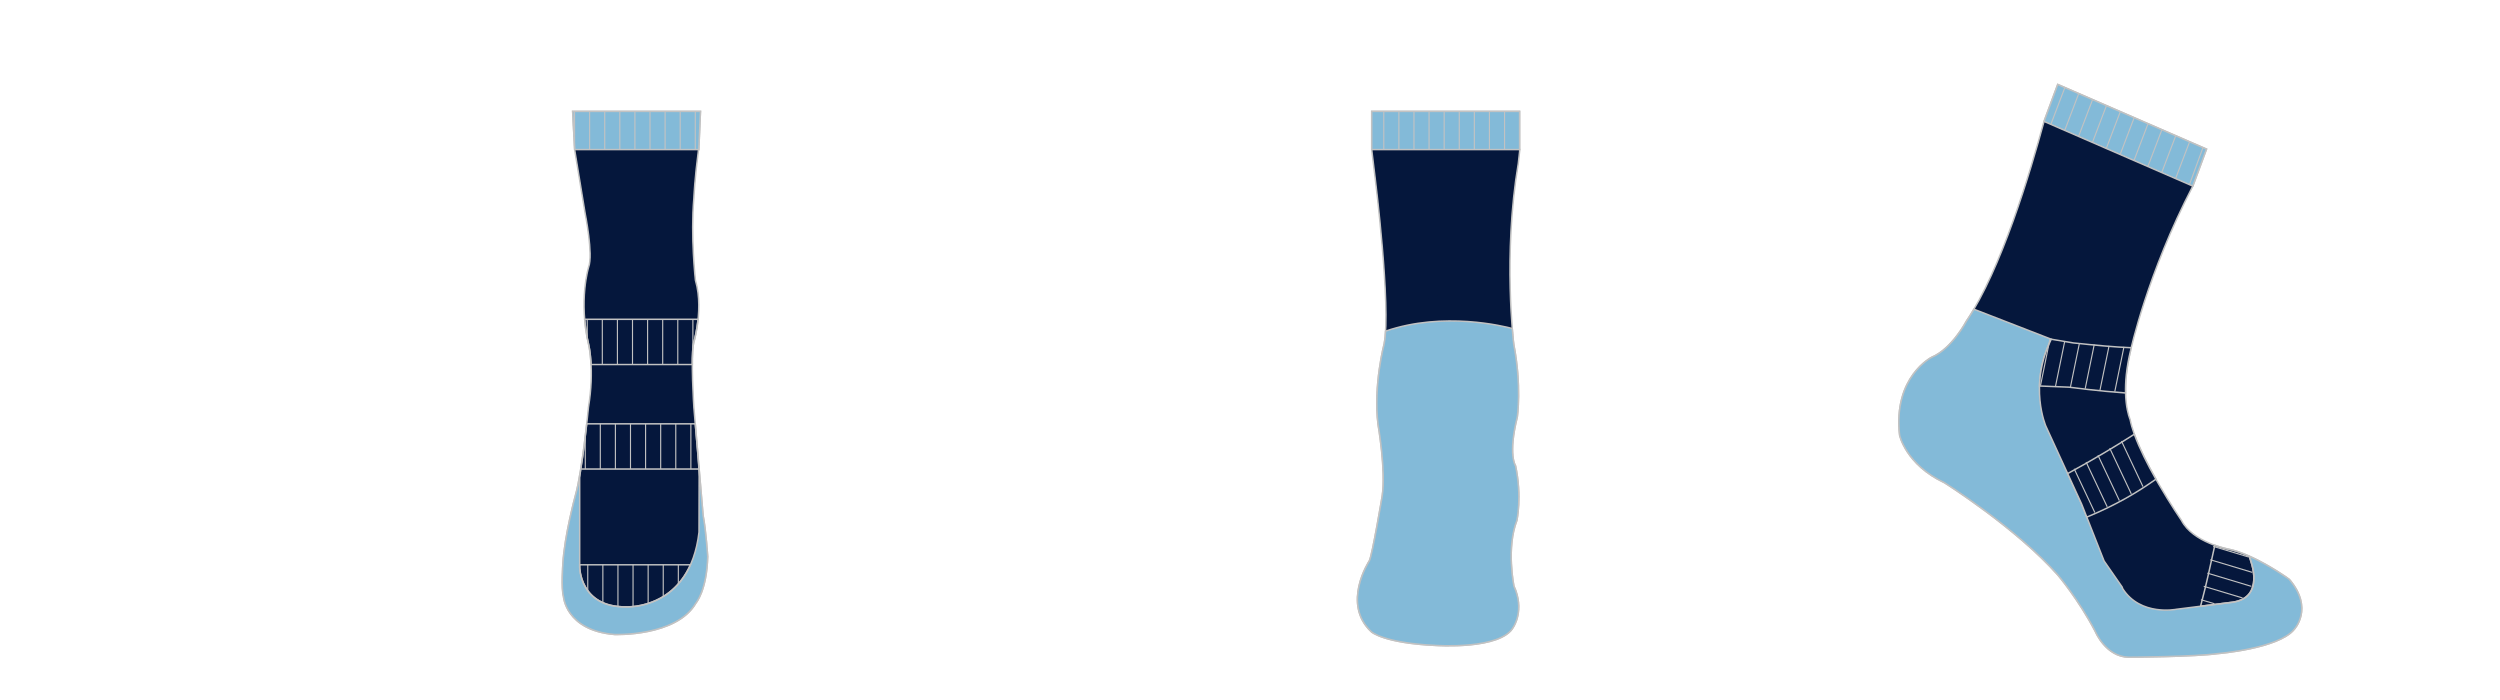 <?xml version="1.0" encoding="UTF-8"?><svg xmlns:xlink="http://www.w3.org/1999/xlink" xmlns="http://www.w3.org/2000/svg" contentScriptType="text/ecmascript" zoomAndPan="magnify" contentStyleType="text/css" style="position: relative; overflow: visible;" version="1.1" width="2500" preserveAspectRatio="xMinYMin meet" viewBox="-10 0 2500 700" height="700" x="0" y="0"><svg contentScriptType="text/ecmascript" zoomAndPan="magnify" xmlns:xlink="http://www.w3.org/1999/xlink" contentStyleType="text/css" id="35092_FRONT" style="overflow: visible;" contentstyletype="text/css" version="1.1" width="800" preserveAspectRatio="xMinYMin meet" viewBox="-160 0 530 530" height="800" class="" xmlns="http://www.w3.org/2000/svg" x="0" y="0" contentscripttype="text/ecmascript">
    <svg contentScriptType="text/ecmascript" zoomAndPan="magnify" xmlns:xlink="http://www.w3.org/1999/xlink" contentStyleType="text/css" id="18406_4_BODY_FRONT" contentstyletype="text/css" version="1.1" width="98" xml:space="preserve" preserveAspectRatio="xMidYMid meet" viewBox="-0.349 -0.282 98 348" height="348" xmlns="http://www.w3.org/2000/svg" x="205.00" y="73.00" contentscripttype="text/ecmascript">
        <defs/>
        <g>
            <path data-p="1" fill="#05173C" id="18406_4_BODY_FRONT_L0_S1" d="M8.719,25.827L7.394,0.5h84.707l-1.108,25.326h-0.205    c-2.578,19.603-3.071,32.062-3.071,32.062c-2.259,25.435,1.032,54.534,1.032,54.534c3.188,10.658,2.392,22.537,1.097,30.835    c-0.985,6.351-2.264,10.606-2.264,10.606c-2.105,8.796,0.135,42.861,0.135,42.861l6.131,71.566    c1.912,9.974,3.019,27.15,3.019,27.15c-0.584,22.545-7.795,30.78-7.795,30.78c-12.828,22.396-53.912,20.843-53.912,20.843    c-32.346-2.731-33.837-25.173-33.837-25.173c-1.581-5.418-0.394-21.58-0.394-21.58c1.021-18.62,8.231-45.094,8.231-45.094    c4.707-16.359,8.709-58.624,8.709-58.624c4.162-25.295,0.135-41.588,0.135-41.588c-6.875-29.203,0-51.396,0-51.396    c3.114-8.303-2.28-35.279-2.28-35.279L8.719,25.827" stroke-miterlimit="10" stroke="#C2C2C2"/>
            <path data-p="1" fill="#83BAD8" id="18406_4_BODY_FRONT_L1_S2" d="M91.01,235.181l0.204,7.503c-0.022,4.166-0.095,36.605-0.095,36.605    c-6.101,52.064-48.434,49.467-48.434,49.467c-30.62,0.305-30.62-26.402-30.62-26.402v-59.439l0.637-4.961    c-1.09,6.732-2.292,12.914-3.544,17.266c0,0-7.209,26.473-8.23,45.094c0,0-1.188,16.162,0.393,21.58    c0,0,1.492,22.441,33.838,25.172c0,0,41.084,1.555,53.912-20.842c0,0,7.211-8.236,7.795-30.781c0,0-1.107-17.176-3.02-27.15    L91.01,235.181" stroke="#C2C2C2"/>
            <path fill="none" id="18406_4_BODY_FRONT_L2" d="M42.686,328.756c0,0,29.453,1.781,42.759-27.854h-73.38v1.452    C12.064,302.354,12.064,329.062,42.686,328.756z" stroke-miterlimit="10" stroke="#C2C2C2"/>
            <path fill="none" id="18406_4_BODY_FRONT_L3" d="M12.779,237.465h78.302l-0.902-11.993l-1.539-17.969h-71.91    C15.822,215.678,14.433,227.165,12.779,237.465z" stroke-miterlimit="10" stroke="#C2C2C2"/>
            <path fill="none" id="18406_4_BODY_FRONT_L4" d="M87.582,153.864c0,0,1.278-4.256,2.264-10.607    c0.24-1.542,0.45-3.24,0.635-4.998H15.354c0.435,5.213,1.256,10.833,2.648,16.748c0,0,1.176,4.813,1.597,13.215h67.081    C86.678,162.139,86.905,156.693,87.582,153.864z" stroke-miterlimit="10" stroke="#C2C2C2"/>
            <polygon data-p="1" fill="#83BAD8" id="18406_4_BODY_FRONT_L5_S3" stroke-miterlimit="10" points="90.992,25.827 8.719,25.827 7.394,0.5 92.101,0.5 " stroke="#C2C2C2"/></g></svg>
    <svg xmlns:a="http://ns.adobe.com/AdobeSVGViewerExtensions/3.0/" contentScriptType="text/ecmascript" zoomAndPan="magnify" xmlns:xlink="http://www.w3.org/1999/xlink" contentStyleType="text/css" id="18414_3_STITCHING_FRONT" contentstyletype="text/css" version="1.0" width="82" xml:space="preserve" preserveAspectRatio="xMidYMid meet" viewBox="-0.625 -0.781 82 330" height="330" xmlns="http://www.w3.org/2000/svg" x="213.00" y="73.00" contentscripttype="text/ecmascript">
        <defs/>
        <g>
            <line fill="#FFFFFF" x1="0.375" x2="0.442" y1="0.001" y2="25.328" id="18414_3_STITCHING_FRONT_L0" stroke="#C2C2C2" stroke-width="0.75" stroke-miterlimit="10"/>
            <line fill="#FFFFFF" x1="10.375" x2="10.375" y1="0.001" y2="25.328" id="18414_3_STITCHING_FRONT_L1" stroke="#C2C2C2" stroke-width="0.75" stroke-miterlimit="10"/>
            <line fill="#FFFFFF" x1="20.375" x2="20.375" y1="0.001" y2="25.328" id="18414_3_STITCHING_FRONT_L2" stroke="#C2C2C2" stroke-width="0.75" stroke-miterlimit="10"/>
            <line fill="#FFFFFF" x1="30.375" x2="30.375" y1="0.001" y2="25.328" id="18414_3_STITCHING_FRONT_L3" stroke="#C2C2C2" stroke-width="0.75" stroke-miterlimit="10"/>
            <line fill="#FFFFFF" x1="40.375" x2="40.375" y1="0.001" y2="25.328" id="18414_3_STITCHING_FRONT_L4" stroke="#C2C2C2" stroke-width="0.75" stroke-miterlimit="10"/>
            <line fill="#FFFFFF" x1="50.375" x2="50.375" y1="0.001" y2="25.328" id="18414_3_STITCHING_FRONT_L5" stroke="#C2C2C2" stroke-width="0.75" stroke-miterlimit="10"/>
            <line fill="#FFFFFF" x1="60.375" x2="60.375" y1="0.001" y2="25.328" id="18414_3_STITCHING_FRONT_L6" stroke="#C2C2C2" stroke-width="0.75" stroke-miterlimit="10"/>
            <line fill="#FFFFFF" x1="70.375" x2="70.375" y1="0.001" y2="25.328" id="18414_3_STITCHING_FRONT_L7" stroke="#C2C2C2" stroke-width="0.75" stroke-miterlimit="10"/>
            <line fill="#FFFFFF" x1="80.375" x2="80.375" y1="0.001" y2="25.328" id="18414_3_STITCHING_FRONT_L8" stroke="#C2C2C2" stroke-width="0.75" stroke-miterlimit="10"/>
            <line fill="#FFFFFF" x1="8.783" x2="8.813" y1="137.759" y2="150.257" id="18414_3_STITCHING_FRONT_L9" stroke="#C2C2C2" stroke-width="0.75" stroke-miterlimit="10"/>
            <line fill="#FFFFFF" x1="18.783" x2="18.783" y1="137.759" y2="167.722" id="18414_3_STITCHING_FRONT_L10" stroke="#C2C2C2" stroke-width="0.75" stroke-miterlimit="10"/>
            <line fill="#FFFFFF" x1="28.783" x2="28.783" y1="137.759" y2="167.722" id="18414_3_STITCHING_FRONT_L11" stroke="#C2C2C2" stroke-width="0.75" stroke-miterlimit="10"/>
            <line fill="#FFFFFF" x1="38.783" x2="38.783" y1="137.759" y2="167.722" id="18414_3_STITCHING_FRONT_L12" stroke="#C2C2C2" stroke-width="0.75" stroke-miterlimit="10"/>
            <line fill="#FFFFFF" x1="48.783" x2="48.783" y1="137.759" y2="167.722" id="18414_3_STITCHING_FRONT_L13" stroke="#C2C2C2" stroke-width="0.75" stroke-miterlimit="10"/>
            <line fill="#FFFFFF" x1="58.783" x2="58.783" y1="137.759" y2="167.722" id="18414_3_STITCHING_FRONT_L14" stroke="#C2C2C2" stroke-width="0.75" stroke-miterlimit="10"/>
            <line fill="#FFFFFF" x1="68.783" x2="68.783" y1="137.759" y2="167.722" id="18414_3_STITCHING_FRONT_L15" stroke="#C2C2C2" stroke-width="0.75" stroke-miterlimit="10"/>
            <line fill="#FFFFFF" x1="78.783" x2="78.783" y1="137.759" y2="156.862" id="18414_3_STITCHING_FRONT_L16" stroke="#C2C2C2" stroke-width="0.75" stroke-miterlimit="10"/>
            <line fill="#FFFFFF" x1="7.451" x2="7.518" y1="215.642" y2="236.966" id="18414_3_STITCHING_FRONT_L17" stroke="#C2C2C2" stroke-width="0.75" stroke-miterlimit="10"/>
            <line fill="#FFFFFF" x1="17.451" x2="17.451" y1="207.004" y2="236.966" id="18414_3_STITCHING_FRONT_L18" stroke="#C2C2C2" stroke-width="0.75" stroke-miterlimit="10"/>
            <line fill="#FFFFFF" x1="27.451" x2="27.451" y1="207.004" y2="236.966" id="18414_3_STITCHING_FRONT_L19" stroke="#C2C2C2" stroke-width="0.75" stroke-miterlimit="10"/>
            <line fill="#FFFFFF" x1="37.451" x2="37.451" y1="207.004" y2="236.966" id="18414_3_STITCHING_FRONT_L20" stroke="#C2C2C2" stroke-width="0.75" stroke-miterlimit="10"/>
            <line fill="#FFFFFF" x1="47.451" x2="47.451" y1="207.004" y2="236.966" id="18414_3_STITCHING_FRONT_L21" stroke="#C2C2C2" stroke-width="0.75" stroke-miterlimit="10"/>
            <line fill="#FFFFFF" x1="57.451" x2="57.451" y1="207.004" y2="236.966" id="18414_3_STITCHING_FRONT_L22" stroke="#C2C2C2" stroke-width="0.75" stroke-miterlimit="10"/>
            <line fill="#FFFFFF" x1="67.451" x2="67.451" y1="207.004" y2="236.966" id="18414_3_STITCHING_FRONT_L23" stroke="#C2C2C2" stroke-width="0.75" stroke-miterlimit="10"/>
            <line fill="#FFFFFF" x1="77.451" x2="77.451" y1="207.004" y2="236.966" id="18414_3_STITCHING_FRONT_L24" stroke="#C2C2C2" stroke-width="0.75" stroke-miterlimit="10"/>
            <line fill="#FFFFFF" x1="9.142" x2="9.142" y1="300.403" y2="317.512" id="18414_3_STITCHING_FRONT_L25" stroke="#C2C2C2" stroke-width="0.75" stroke-miterlimit="10"/>
            <line fill="#FFFFFF" x1="19.142" x2="19.142" y1="300.403" y2="325.485" id="18414_3_STITCHING_FRONT_L26" stroke="#C2C2C2" stroke-width="0.75" stroke-miterlimit="10"/>
            <line fill="#FFFFFF" x1="29.142" x2="29.142" y1="300.403" y2="328.236" id="18414_3_STITCHING_FRONT_L27" stroke="#C2C2C2" stroke-width="0.75" stroke-miterlimit="10"/>
            <line fill="#FFFFFF" x1="39.142" x2="39.142" y1="300.403" y2="328.236" id="18414_3_STITCHING_FRONT_L28" stroke="#C2C2C2" stroke-width="0.75" stroke-miterlimit="10"/>
            <line fill="#FFFFFF" x1="49.142" x2="49.142" y1="300.403" y2="326.007" id="18414_3_STITCHING_FRONT_L29" stroke="#C2C2C2" stroke-width="0.75" stroke-miterlimit="10"/>
            <line fill="#FFFFFF" x1="59.142" x2="59.142" y1="300.403" y2="321.435" id="18414_3_STITCHING_FRONT_L30" stroke="#C2C2C2" stroke-width="0.75" stroke-miterlimit="10"/>
            <line fill="#FFFFFF" x1="69.142" x2="69.142" y1="300.403" y2="313.03" id="18414_3_STITCHING_FRONT_L31" stroke="#C2C2C2" stroke-width="0.75" stroke-miterlimit="10"/></g></svg>
    <svg contentScriptType="text/ecmascript" zoomAndPan="magnify" xmlns:xlink="http://www.w3.org/1999/xlink" contentStyleType="text/css" id="7779_1_BRANDING_FRONT" contentstyletype="text/css" version="1.1" width="45" xml:space="preserve" preserveAspectRatio="xMidYMid meet" viewBox="-0.356 -0.915 45 55" height="55" class="" xmlns="http://www.w3.org/2000/svg" x="234.00" y="316.00" contentscripttype="text/ecmascript">
        <defs/>
        <g>
            <path data-p="1" fill="#05173C" d="M35.763,38.91c-4.867-1.774-7.697-4.749-12.305-8.541    c-3.363-2.759-5.826-4.493-7.729-5.958c0-0.107,0-0.202-0.008-0.301c0.959-0.547,2.096-1.11,3.463-1.72    c4.932-2.169,9.162-1.557,11.936-1.374c2.762,0.195,5.234-0.138,6.471-1.199c-1.123-0.3-2.9-1.593-5.199-4.225    c-2.457-2.821-4.678-1.989-9.639,1.642c-2.51,1.822-4.904,2.99-7.127,3.84c-0.02-0.399-0.039-0.808-0.053-1.208    c1.344-1.021,4.787-3.719,8.498-7.412c4.75-4.729,4.924-7.915,5.045-8.639c0.121-0.748-0.313-0.997-1.414-1.888    c-1.07-0.88-2.027-2.041-2.928-1.379c-0.9,0.674-0.104,1.198-0.551,3.223c-0.42,2.025-1.637,4.429-4.941,9.656    c-1.846,2.911-3.053,4.38-3.775,5.116c-0.195-5.168-0.457-10.977-0.322-12.223c0.223-1.924,0.525-1.469,0.857-3.032    c0.334-1.57-1.191-2.176-3.857-2.826C9.519-0.181,5.741,0.09,7.47,1.317c1.787,1.261,2.541,3.56,2.541,3.56    s1.553,3.257,2.42,17.239c-1.275,0.349-2.443,0.64-3.559,0.938c-3.783,1.017-6.109,0.138-8.67-0.447c0,0,2.789,7.149,6.996,6.204    c2.324-0.521,3.557-1.449,5.355-2.695c0.023,9.035-1.711,17.692-1.711,17.692l1.33,0.723c-1.619,0.917-3.035,1.826-3.475,2.73    c0,0,0.34,1.23,1.455,2.851c1.105,1.615,2.631,3.433,3.051,3.053c0.412-0.378,0.686-4.2,3.428-7.287    c2.723-3.106,5.596-6.578,5.596-6.578l-0.102-1.093c0,0-1.992,1.748-4.705,3.471c-0.43,0.264-0.93,0.543-1.443,0.824    c-0.045-2.892-0.16-11.429-0.223-15.875c1.223,1.498,2.686,3.265,4.201,5.044c3.74,4.385,4.211,6.831,5.836,8.788    c1.646,1.947,3.299,3.503,4.217,3.747c0.896,0.251,12.727-4.57,13.855-4.519C43.69,37.764,40.632,40.686,35.763,38.91z" stroke-width="0.25" id="18409_3_BRANDING_FRONT_L0_S1" stroke="#05173C"/></g></svg>
</svg><svg contentScriptType="text/ecmascript" zoomAndPan="magnify" xmlns:xlink="http://www.w3.org/1999/xlink" contentStyleType="text/css" id="35092_BACK" style="overflow: visible;" version="1.1" width="800" preserveAspectRatio="xMinYMin meet" viewBox="-160 0 530 530" height="800" class="" xmlns="http://www.w3.org/2000/svg" x="800" y="0">
    <svg contentScriptType="text/ecmascript" zoomAndPan="magnify" xmlns:xlink="http://www.w3.org/1999/xlink" contentStyleType="text/css" id="18405_3_BODY_BACK" version="1.1" width="109" xml:space="preserve" preserveAspectRatio="xMidYMid meet" viewBox="-0.149 -0.282 109 356" height="356" xmlns="http://www.w3.org/2000/svg" x="202.00" y="73.00">
        <defs/>
        <g>
            <path data-p="1" fill="#05173C" id="18405_3_BODY_BACK_L0_S1" d="M9.985,25.827V0.5h97.973v25.327h0.155    c-0.638,5.737-1.016,9.123-1.016,9.123c-10.299,60.66-3.01,119.867-3.01,119.867c5.327,27.434,2.371,48.014,2.371,48.014    c-6.349,25.436-1.163,32.542-1.163,32.542c4.295,20.481,0.875,36.067,0.875,36.067c-7.127,18.343-1.991,43.539-1.991,43.539    c7.287,15.848-0.218,26.952-0.218,26.952c-7.967,15.472-51.686,12.381-51.686,12.381c-34.133-1.527-42.445-8.961-42.445-8.961    c-20.105-18.68-1.465-46.992-1.465-46.992c1.981-3.492,8.59-43.207,8.59-43.207c2.504-16.946-2.773-47.144-2.773-47.144    c-3.258-25.916,4.081-53.663,4.081-53.663c4.583-24.356-5.938-109.213-5.938-109.213C11.814,41.4,10.999,34.626,9.985,25.827z" stroke-miterlimit="10" stroke="#C2C2C2"/>
            <path data-p="1" fill="#83BAD8" id="18405_3_BODY_BACK_L1_S2" d="M19.18,146.095c0,0,0.001-0.019,0.001-0.033c-0.187,3.208-0.481,6.008-0.909,8.281    c0,0-7.339,27.748-4.081,53.663c0,0,5.277,30.198,2.773,47.144c0,0-6.609,39.715-8.59,43.207c0,0-18.64,28.313,1.465,46.992    c0,0,8.312,7.434,42.445,8.961c0,0,43.719,3.091,51.686-12.381c0,0,7.505-11.104,0.218-26.952c0,0-5.136-25.196,1.991-43.539    c0,0,3.42-15.586-0.875-36.067c0,0-5.186-7.106,1.163-32.542c0,0,2.956-20.58-2.371-48.014c0,0-0.468-3.803-0.997-10.45    C97.666,142.898,57.611,132.896,19.18,146.095z" stroke="#C2C2C2"/>
            <rect x="9.985" y="0.5" fill="#83BAD8" data-p="1" width="97.973" height="25.327" id="18405_3_BODY_BACK_L2_S3" stroke="#C2C2C2" stroke-miterlimit="10"/></g></svg>
    <svg xmlns:a="http://ns.adobe.com/AdobeSVGViewerExtensions/3.0/" contentScriptType="text/ecmascript" zoomAndPan="magnify" xmlns:xlink="http://www.w3.org/1999/xlink" contentStyleType="text/css" id="18413_4_STITCHING_BACK" version="1.0" width="82" xml:space="preserve" preserveAspectRatio="xMidYMid meet" viewBox="-0.759 -0.782 82 27" height="27" xmlns="http://www.w3.org/2000/svg" x="219.00" y="73.00">
        <defs/>
        <g>
            <line fill="#FFFFFF" x1="0.375" x2="0.375" y1="25.327" y2="0" id="18413_4_STITCHING_BACK_L0" stroke="#C2C2C2" stroke-width="0.75" stroke-miterlimit="10"/>
            <line fill="#FFFFFF" x1="10.375" x2="10.375" y1="25.327" y2="0" id="18413_4_STITCHING_BACK_L1" stroke="#C2C2C2" stroke-width="0.75" stroke-miterlimit="10"/>
            <line fill="#FFFFFF" x1="20.375" x2="20.375" y1="25.327" y2="0" id="18413_4_STITCHING_BACK_L2" stroke="#C2C2C2" stroke-width="0.75" stroke-miterlimit="10"/>
            <line fill="#FFFFFF" x1="30.375" x2="30.375" y1="25.327" y2="0" id="18413_4_STITCHING_BACK_L3" stroke="#C2C2C2" stroke-width="0.75" stroke-miterlimit="10"/>
            <line fill="#FFFFFF" x1="40.375" x2="40.375" y1="25.327" y2="0" id="18413_4_STITCHING_BACK_L4" stroke="#C2C2C2" stroke-width="0.75" stroke-miterlimit="10"/>
            <line fill="#FFFFFF" x1="50.375" x2="50.375" y1="25.327" y2="0" id="18413_4_STITCHING_BACK_L5" stroke="#C2C2C2" stroke-width="0.75" stroke-miterlimit="10"/>
            <line fill="#FFFFFF" x1="60.375" x2="60.375" y1="25.327" y2="0" id="18413_4_STITCHING_BACK_L6" stroke="#C2C2C2" stroke-width="0.75" stroke-miterlimit="10"/>
            <line fill="#FFFFFF" x1="70.375" x2="70.375" y1="25.327" y2="0" id="18413_4_STITCHING_BACK_L7" stroke="#C2C2C2" stroke-width="0.75" stroke-miterlimit="10"/>
            <line fill="#FFFFFF" x1="80.375" x2="80.375" y1="25.327" y2="0" id="18413_4_STITCHING_BACK_L8" stroke="#C2C2C2" stroke-width="0.75" stroke-miterlimit="10"/></g></svg>
    <svg contentScriptType="text/ecmascript" zoomAndPan="magnify" xmlns:xlink="http://www.w3.org/1999/xlink" contentStyleType="text/css" id="26860_1_BRANDING_BACK" version="1.1" width="67" xml:space="preserve" preserveAspectRatio="xMidYMid meet" viewBox="-0.445 -0.729 67 14" height="14" class="" xmlns="http://www.w3.org/2000/svg" x="229.00" y="192.00">
        <defs/>
        <g>
            <path fill="#05173C" data-p="1" id="18408_3_BRANDING_BACK_L0_S1" d="M37.333,8.069l-1.722,1.165    l-0.001,2.543c0,0.187,0.05,0.333,0.146,0.43c0.097,0.096,0.281,0.186,0.53,0.238v0.264l-4.2-0.005l-0.001-0.259    c0.242-0.05,0.414-0.124,0.52-0.233c0.096-0.105,0.15-0.245,0.151-0.428l0.004-8.362c0.001-0.19-0.054-0.333-0.147-0.425    c-0.098-0.104-0.272-0.183-0.521-0.256v-0.26h4.205l-0.001,0.263C36.05,2.807,35.86,2.892,35.762,2.99    c-0.1,0.095-0.148,0.245-0.145,0.428l-0.003,3.33l4.526-3.034c0.326-0.225,0.499-0.417,0.502-0.589    c-0.001-0.193-0.204-0.313-0.62-0.378l-0.001-0.262l5.36,0.005l0.001,0.259c-0.274,0.042-0.492,0.11-0.683,0.217    c-0.174,0.097-0.633,0.42-1.356,0.954l-3.997,2.772l4.404,4.329c0.573,0.565,0.982,0.927,1.229,1.097    c0.249,0.167,0.516,0.28,0.847,0.335l-0.001,0.264l-5.217-0.005l-0.005-0.264c0.383-0.069,0.583-0.19,0.583-0.354    c0.002-0.064-0.026-0.117-0.069-0.169c-0.052-0.062-0.212-0.228-0.502-0.5L37.333,8.069z" stroke="#05173C" stroke-width="0.25" stroke-miterlimit="2.414"/>
            <path fill="#05173C" data-p="1" id="18408_3_BRANDING_BACK_L1_S1" d="M50.59,8.523l-0.002,3.262    c0,0.19,0.054,0.333,0.15,0.434c0.1,0.092,0.266,0.18,0.528,0.237l-0.001,0.264l-4.212-0.002l0.002-0.264    c0.255-0.047,0.43-0.122,0.521-0.232c0.112-0.104,0.154-0.244,0.154-0.423l0.008-8.365c-0.003-0.192-0.045-0.333-0.143-0.428    c-0.104-0.103-0.281-0.182-0.535-0.254V2.488l7.843,0.01c1.021,0,1.798,0.042,2.332,0.135c0.533,0.082,1.006,0.249,1.427,0.492    c0.855,0.478,1.301,1.258,1.301,2.347c0,0.833-0.275,1.475-0.802,1.942c-0.535,0.47-1.39,0.795-2.573,1.009l2.268,2.688    c0.423,0.505,0.743,0.843,0.99,1.018c0.247,0.186,0.528,0.296,0.842,0.335v0.262l-5.047-0.006v-0.261    c0.367-0.068,0.563-0.209,0.561-0.396c0-0.137-0.131-0.333-0.355-0.611l-2.381-2.925L50.59,8.523z M50.592,6.666h4.315    c0.666,0.002,1.151-0.055,1.467-0.18c0.444-0.159,0.669-0.481,0.669-0.962c0.002-0.436-0.165-0.727-0.471-0.898    c-0.306-0.169-0.853-0.259-1.664-0.262l-4.314-0.002L50.592,6.666z" stroke="#05173C" stroke-width="0.25" stroke-miterlimit="2.414"/>
            <path fill="#05173C" data-p="1" id="18408_3_BRANDING_BACK_L2_S1" d="M65.648,3.45l-0.007,8.345    c0.001,0.188,0.046,0.336,0.143,0.434c0.101,0.089,0.279,0.179,0.524,0.237l0.002,0.263h-4.207l0.002-0.263    c0.248-0.052,0.414-0.126,0.52-0.232c0.102-0.106,0.151-0.246,0.157-0.425l0.001-8.365c0.004-0.192-0.052-0.333-0.136-0.428    c-0.103-0.1-0.287-0.179-0.539-0.253L62.112,2.5l4.207,0.003v0.259c-0.25,0.069-0.428,0.148-0.526,0.249    C65.694,3.105,65.648,3.256,65.648,3.45z" stroke="#05173C" stroke-width="0.25" stroke-miterlimit="2.414"/>
            <path fill="#05173C" data-p="1" id="18408_3_BRANDING_BACK_L3_S1" d="M6.349,6.977L4.121,8.544l0.014,3.417    c0.001,0.198,0.05,0.349,0.157,0.45c0.1,0.108,0.285,0.189,0.537,0.242v0.286L0.181,12.96l0.002-0.287    c0.253-0.069,0.435-0.153,0.538-0.255c0.097-0.102,0.147-0.247,0.148-0.445L0.821,1.168c0-0.187-0.055-0.33-0.152-0.432    C0.566,0.641,0.387,0.551,0.128,0.488L0.126,0.196l4.646-0.022l0.001,0.294c-0.25,0.06-0.44,0.143-0.535,0.248    c-0.104,0.101-0.152,0.252-0.15,0.439l0.019,4.471l6.102-4.331c0.286-0.198,0.429-0.351,0.428-0.474    c0.001-0.186-0.207-0.309-0.64-0.376L9.995,0.152l6.126-0.026l0.002,0.293c-0.259,0.049-0.442,0.103-0.551,0.164    c-0.104,0.051-0.416,0.268-0.945,0.635L13.784,1.83L8.731,5.332l5.771,5.891c0.533,0.55,0.925,0.903,1.156,1.056    c0.238,0.165,0.539,0.272,0.891,0.323l0.001,0.287l-5.839,0.023v-0.284c0.39-0.085,0.583-0.202,0.582-0.377    c0-0.081-0.174-0.302-0.528-0.675L6.349,6.977z" stroke="#05173C" stroke-width="0.25" stroke-miterlimit="2.414"/>
            <path fill="#05173C" data-p="1" id="18408_3_BRANDING_BACK_L4_S1" d="M29.474,3.333l0.022,5.56    c0.005,1.252-0.283,2.19-0.863,2.787c-0.936,0.936-2.699,1.412-5.299,1.422c-1.748,0.008-3.151-0.207-4.223-0.662    c-0.78-0.322-1.31-0.783-1.591-1.401c-0.269-0.558-0.402-1.258-0.405-2.093L17.09,3.387c0-0.194-0.06-0.344-0.159-0.443    c-0.093-0.103-0.276-0.185-0.535-0.256V2.42l4.307-0.018l-0.003,0.266c-0.259,0.071-0.438,0.153-0.545,0.254    c-0.091,0.108-0.145,0.258-0.142,0.452l0.019,5.045c0.001,0.587,0.069,1.041,0.19,1.352c0.117,0.313,0.333,0.565,0.63,0.763    c0.593,0.402,1.467,0.599,2.6,0.595c1.13-0.003,1.992-0.211,2.594-0.617c0.288-0.203,0.49-0.457,0.604-0.77    c0.114-0.312,0.181-0.767,0.178-1.353l-0.021-5.045C26.806,3.151,26.744,3,26.652,2.907c-0.105-0.11-0.276-0.188-0.545-0.263    l-0.002-0.269l4.05-0.016l0.003,0.269c-0.262,0.067-0.437,0.149-0.535,0.255C29.525,2.989,29.47,3.139,29.474,3.333z" stroke="#05173C" stroke-width="0.25" stroke-miterlimit="2.414"/></g></svg>
</svg><svg contentScriptType="text/ecmascript" zoomAndPan="magnify" xmlns:xlink="http://www.w3.org/1999/xlink" contentStyleType="text/css" id="35092_RIGHT" style="overflow: visible;" contentstyletype="text/css" version="1.1" width="800" preserveAspectRatio="xMinYMin meet" viewBox="0 0 530 530" height="800" class="" xmlns="http://www.w3.org/2000/svg" x="1700" y="0" contentscripttype="text/ecmascript"><svg contentScriptType="text/ecmascript" zoomAndPan="magnify" xmlns:xlink="http://www.w3.org/1999/xlink" contentStyleType="text/css" id="18407_4_BODY_RIGHT" contentstyletype="text/css" version="1.1" width="269" xml:space="preserve" preserveAspectRatio="xMidYMid meet" viewBox="-0.61 -0.262 269 381" height="381" xmlns="http://www.w3.org/2000/svg" x="124.00" y="55.00" contentscripttype="text/ecmascript"><defs/><g><path data-p="1" fill="#05173C" stroke-miterlimit="10" d="M195.261,68.026l9.083-24.5L105.761,0.669l-9.083,24.5    c-9.011,33.413-28.452,98.418-51.37,132.244c0,0-9.557,18.341-22.975,23.97c0,0-25.722,12.87-21.329,51.666    c0,0,4.143,19.51,29.743,31.506c0,0,47.187,29.667,75.219,61.269c0,0,13.643,16.063,24.727,37.324c0,0,6.859,16.686,22.145,17.002    c0,0,43.911-0.299,59.101-2.418c0,0,39.874-3.254,50.345-15.875c0,0,13.524-13.961-3.212-33.418c0,0-22.982-16.59-40.338-19.918    c0,0-23.432-4.361-31.02-19.053c0,0-29.414-42.862-34.012-66.876c0,0-7.016-15.224,0.314-45.568    C154.017,177.023,164.984,126.161,195.261,68.026z" id="18407_4_BODY_RIGHT_L0_S1" stroke="#C2C2C2"/><path data-p="1" fill="#83BAD8" stroke-miterlimit="10" d="M232.476,313.093c1.443,3.432,10.758,27.52-10.854,30.604    l-37.18,4.682c0,0-23.838,4.809-35.604-13.607l-0.398-1.123l-11.971-17.268l-14.859-37.695L97.92,227.103    c0,0-11.694-26.747,3.538-57.629l-51.232-19.881c-1.646,2.801-3.232,5.332-4.917,7.82c0,0-9.557,18.341-22.975,23.97    c0,0-25.722,12.87-21.329,51.666c0,0,4.143,19.51,29.743,31.507c0,0,47.187,29.666,75.219,61.268c0,0,13.643,16.063,24.727,37.324    c0,0,6.859,16.686,22.145,17.002c0,0,43.911-0.299,59.101-2.418c0,0,39.874-3.254,50.345-15.875c0,0,13.524-13.961-3.212-33.418    C259.071,328.438,246.246,319.163,232.476,313.093" id="18407_4_BODY_RIGHT_L1_S2" stroke="#C2C2C2"/><path data-p="1" fill="#05173C" stroke-miterlimit="10" d="M154.454,175.115c-11.551-0.481-23.052-1.589-38.379-3.185    l-14.617-2.456c-5.543,11.239-7.521,21.931-7.793,30.984l19.544,0.778c0,0,19.896,2.641,37.493,3.847    c-0.198-7.175,0.512-16.458,3.314-28.06C154.017,177.023,154.158,176.366,154.454,175.115" id="18407_4_BODY_RIGHT_L2_S1" stroke="#C2C2C2"/><path data-p="1" fill="#05173C" stroke-miterlimit="10" d="M156.528,232.482c-0.007-0.021-0.015-0.041-0.022-0.062    c-11.142,7.201-28.491,17.59-44.116,26.037l-0.058,0.025l9.278,20.202l3.408,8.646c19.277-7.994,33.007-16.111,45.796-25.125    C165.396,252.635,159.926,241.922,156.528,232.482z" id="18407_4_BODY_RIGHT_L3_S1" stroke="#C2C2C2"/><polygon data-p="1" fill="#83BAD8" stroke-miterlimit="10" id="18407_4_BODY_RIGHT_L4_S3" points="204.344,43.526 195.261,68.026 96.678,25.169     105.761,0.669 " stroke="#C2C2C2"/><path fill="none" stroke-miterlimit="10" id="18407_4_BODY_RIGHT_L5" d="M221.611,343.693c21.475-3.064,12.396-26.936,10.864-30.601    c-4.637-2.05-9.374-3.734-13.753-4.574c0,0-3.829-0.715-8.892-2.533c-3.85,17.119-4.613,21.967-9.432,40.379L221.611,343.693z" stroke="#C2C2C2"/></g></svg><svg xmlns:a="http://ns.adobe.com/AdobeSVGViewerExtensions/3.0/" contentScriptType="text/ecmascript" zoomAndPan="magnify" xmlns:xlink="http://www.w3.org/1999/xlink" contentStyleType="text/css" id="18416_3_STITCHING_RIGHT" contentstyletype="text/css" version="1.0" width="142" xml:space="preserve" preserveAspectRatio="xMidYMid meet" viewBox="-0.398 -0.209 142 343" height="343" xmlns="http://www.w3.org/2000/svg" x="218.20" y="57.62" contentscripttype="text/ecmascript"><defs/><g><line fill="#FFFFFF" x1="16.521" x2="7.229" y1="0.133" y2="24.542" id="18416_3_STITCHING_RIGHT_L0" stroke="#C2C2C2" stroke-width="0.75" stroke-miterlimit="10"/><line fill="#FFFFFF" x1="25.702" x2="16.41" y1="4.125" y2="28.534" id="18416_3_STITCHING_RIGHT_L1" stroke="#C2C2C2" stroke-width="0.75" stroke-miterlimit="10"/><line fill="#FFFFFF" x1="34.882" x2="25.59" y1="8.115" y2="32.524" id="18416_3_STITCHING_RIGHT_L2" stroke="#C2C2C2" stroke-width="0.75" stroke-miterlimit="10"/><line fill="#FFFFFF" x1="44.063" x2="34.771" y1="12.106" y2="36.516" id="18416_3_STITCHING_RIGHT_L3" stroke="#C2C2C2" stroke-width="0.75" stroke-miterlimit="10"/><line fill="#FFFFFF" x1="53.245" x2="43.952" y1="16.098" y2="40.507" id="18416_3_STITCHING_RIGHT_L4" stroke="#C2C2C2" stroke-width="0.75" stroke-miterlimit="10"/><line fill="#FFFFFF" x1="62.425" x2="53.132" y1="20.089" y2="44.498" id="18416_3_STITCHING_RIGHT_L5" stroke="#C2C2C2" stroke-width="0.75" stroke-miterlimit="10"/><line fill="#FFFFFF" x1="71.606" x2="62.313" y1="24.081" y2="48.489" id="18416_3_STITCHING_RIGHT_L6" stroke="#C2C2C2" stroke-width="0.75" stroke-miterlimit="10"/><line fill="#FFFFFF" x1="80.786" x2="71.494" y1="28.071" y2="52.48" id="18416_3_STITCHING_RIGHT_L7" stroke="#C2C2C2" stroke-width="0.75" stroke-miterlimit="10"/><line fill="#FFFFFF" x1="89.967" x2="80.675" y1="32.063" y2="56.472" id="18416_3_STITCHING_RIGHT_L8" stroke="#C2C2C2" stroke-width="0.75" stroke-miterlimit="10"/><line fill="#FFFFFF" x1="99.148" x2="89.856" y1="36.054" y2="60.463" id="18416_3_STITCHING_RIGHT_L9" stroke="#C2C2C2" stroke-width="0.75" stroke-miterlimit="10"/><line fill="#FFFFFF" x1="108.003" x2="99.036" y1="39.904" y2="64.454" id="18416_3_STITCHING_RIGHT_L10" stroke="#C2C2C2" stroke-width="0.75" stroke-miterlimit="10"/><line fill="#FFFFFF" x1="6.67" x2="0.368" y1="166.526" y2="197.569" id="18416_3_STITCHING_RIGHT_L11" stroke="#C2C2C2" stroke-width="0.75" stroke-miterlimit="10"/><line fill="#FFFFFF" x1="16.429" x2="10.316" y1="168.166" y2="197.965" id="18416_3_STITCHING_RIGHT_L12" stroke="#C2C2C2" stroke-width="0.75" stroke-miterlimit="10"/><line fill="#FFFFFF" x1="26.159" x2="20.203" y1="169.485" y2="198.518" id="18416_3_STITCHING_RIGHT_L13" stroke="#C2C2C2" stroke-width="0.75" stroke-miterlimit="10"/><line fill="#FFFFFF" x1="35.96" x2="29.962" y1="170.455" y2="199.69" id="18416_3_STITCHING_RIGHT_L14" stroke="#C2C2C2" stroke-width="0.75" stroke-miterlimit="10"/><line fill="#FFFFFF" x1="45.784" x2="39.747" y1="171.313" y2="200.741" id="18416_3_STITCHING_RIGHT_L15" stroke="#C2C2C2" stroke-width="0.75" stroke-miterlimit="10"/><line fill="#FFFFFF" x1="55.648" x2="49.561" y1="171.975" y2="201.649" id="18416_3_STITCHING_RIGHT_L16" stroke="#C2C2C2" stroke-width="0.75" stroke-miterlimit="10"/><line fill="#FFFFFF" x1="22.664" x2="36.362" y1="252.739" y2="281.752" id="18416_3_STITCHING_RIGHT_L17" stroke="#C2C2C2" stroke-width="0.75" stroke-miterlimit="10"/><line fill="#FFFFFF" x1="30.565" x2="44.563" y1="248.294" y2="277.94" id="18416_3_STITCHING_RIGHT_L18" stroke="#C2C2C2" stroke-width="0.75" stroke-miterlimit="10"/><line fill="#FFFFFF" x1="38.419" x2="52.616" y1="243.748" y2="273.816" id="18416_3_STITCHING_RIGHT_L19" stroke="#C2C2C2" stroke-width="0.75" stroke-miterlimit="10"/><line fill="#FFFFFF" x1="46.227" x2="60.507" y1="239.104" y2="269.351" id="18416_3_STITCHING_RIGHT_L20" stroke="#C2C2C2" stroke-width="0.75" stroke-miterlimit="10"/><line fill="#FFFFFF" x1="53.987" x2="68.236" y1="234.361" y2="264.54" id="18416_3_STITCHING_RIGHT_L21" stroke="#C2C2C2" stroke-width="0.75" stroke-miterlimit="10"/><line fill="#FFFFFF" x1="106.635" x2="115.591" y1="339.468" y2="342.16" id="18416_3_STITCHING_RIGHT_L22" stroke="#C2C2C2" stroke-width="0.75" stroke-miterlimit="10"/><line fill="#FFFFFF" x1="108.502" x2="134.208" y1="330.588" y2="338.312" id="18416_3_STITCHING_RIGHT_L23" stroke="#C2C2C2" stroke-width="0.75" stroke-miterlimit="10"/><line fill="#FFFFFF" x1="110.888" x2="140.113" y1="321.862" y2="330.645" id="18416_3_STITCHING_RIGHT_L24" stroke="#C2C2C2" stroke-width="0.75" stroke-miterlimit="10"/><line fill="#FFFFFF" x1="112.835" x2="140.68" y1="313.004" y2="321.372" id="18416_3_STITCHING_RIGHT_L25" stroke="#C2C2C2" stroke-width="0.75" stroke-miterlimit="10"/><line fill="#FFFFFF" x1="114.792" x2="138.089" y1="304.151" y2="311.152" id="18416_3_STITCHING_RIGHT_L26" stroke="#C2C2C2" stroke-width="0.75" stroke-miterlimit="10"/></g></svg></svg></svg>